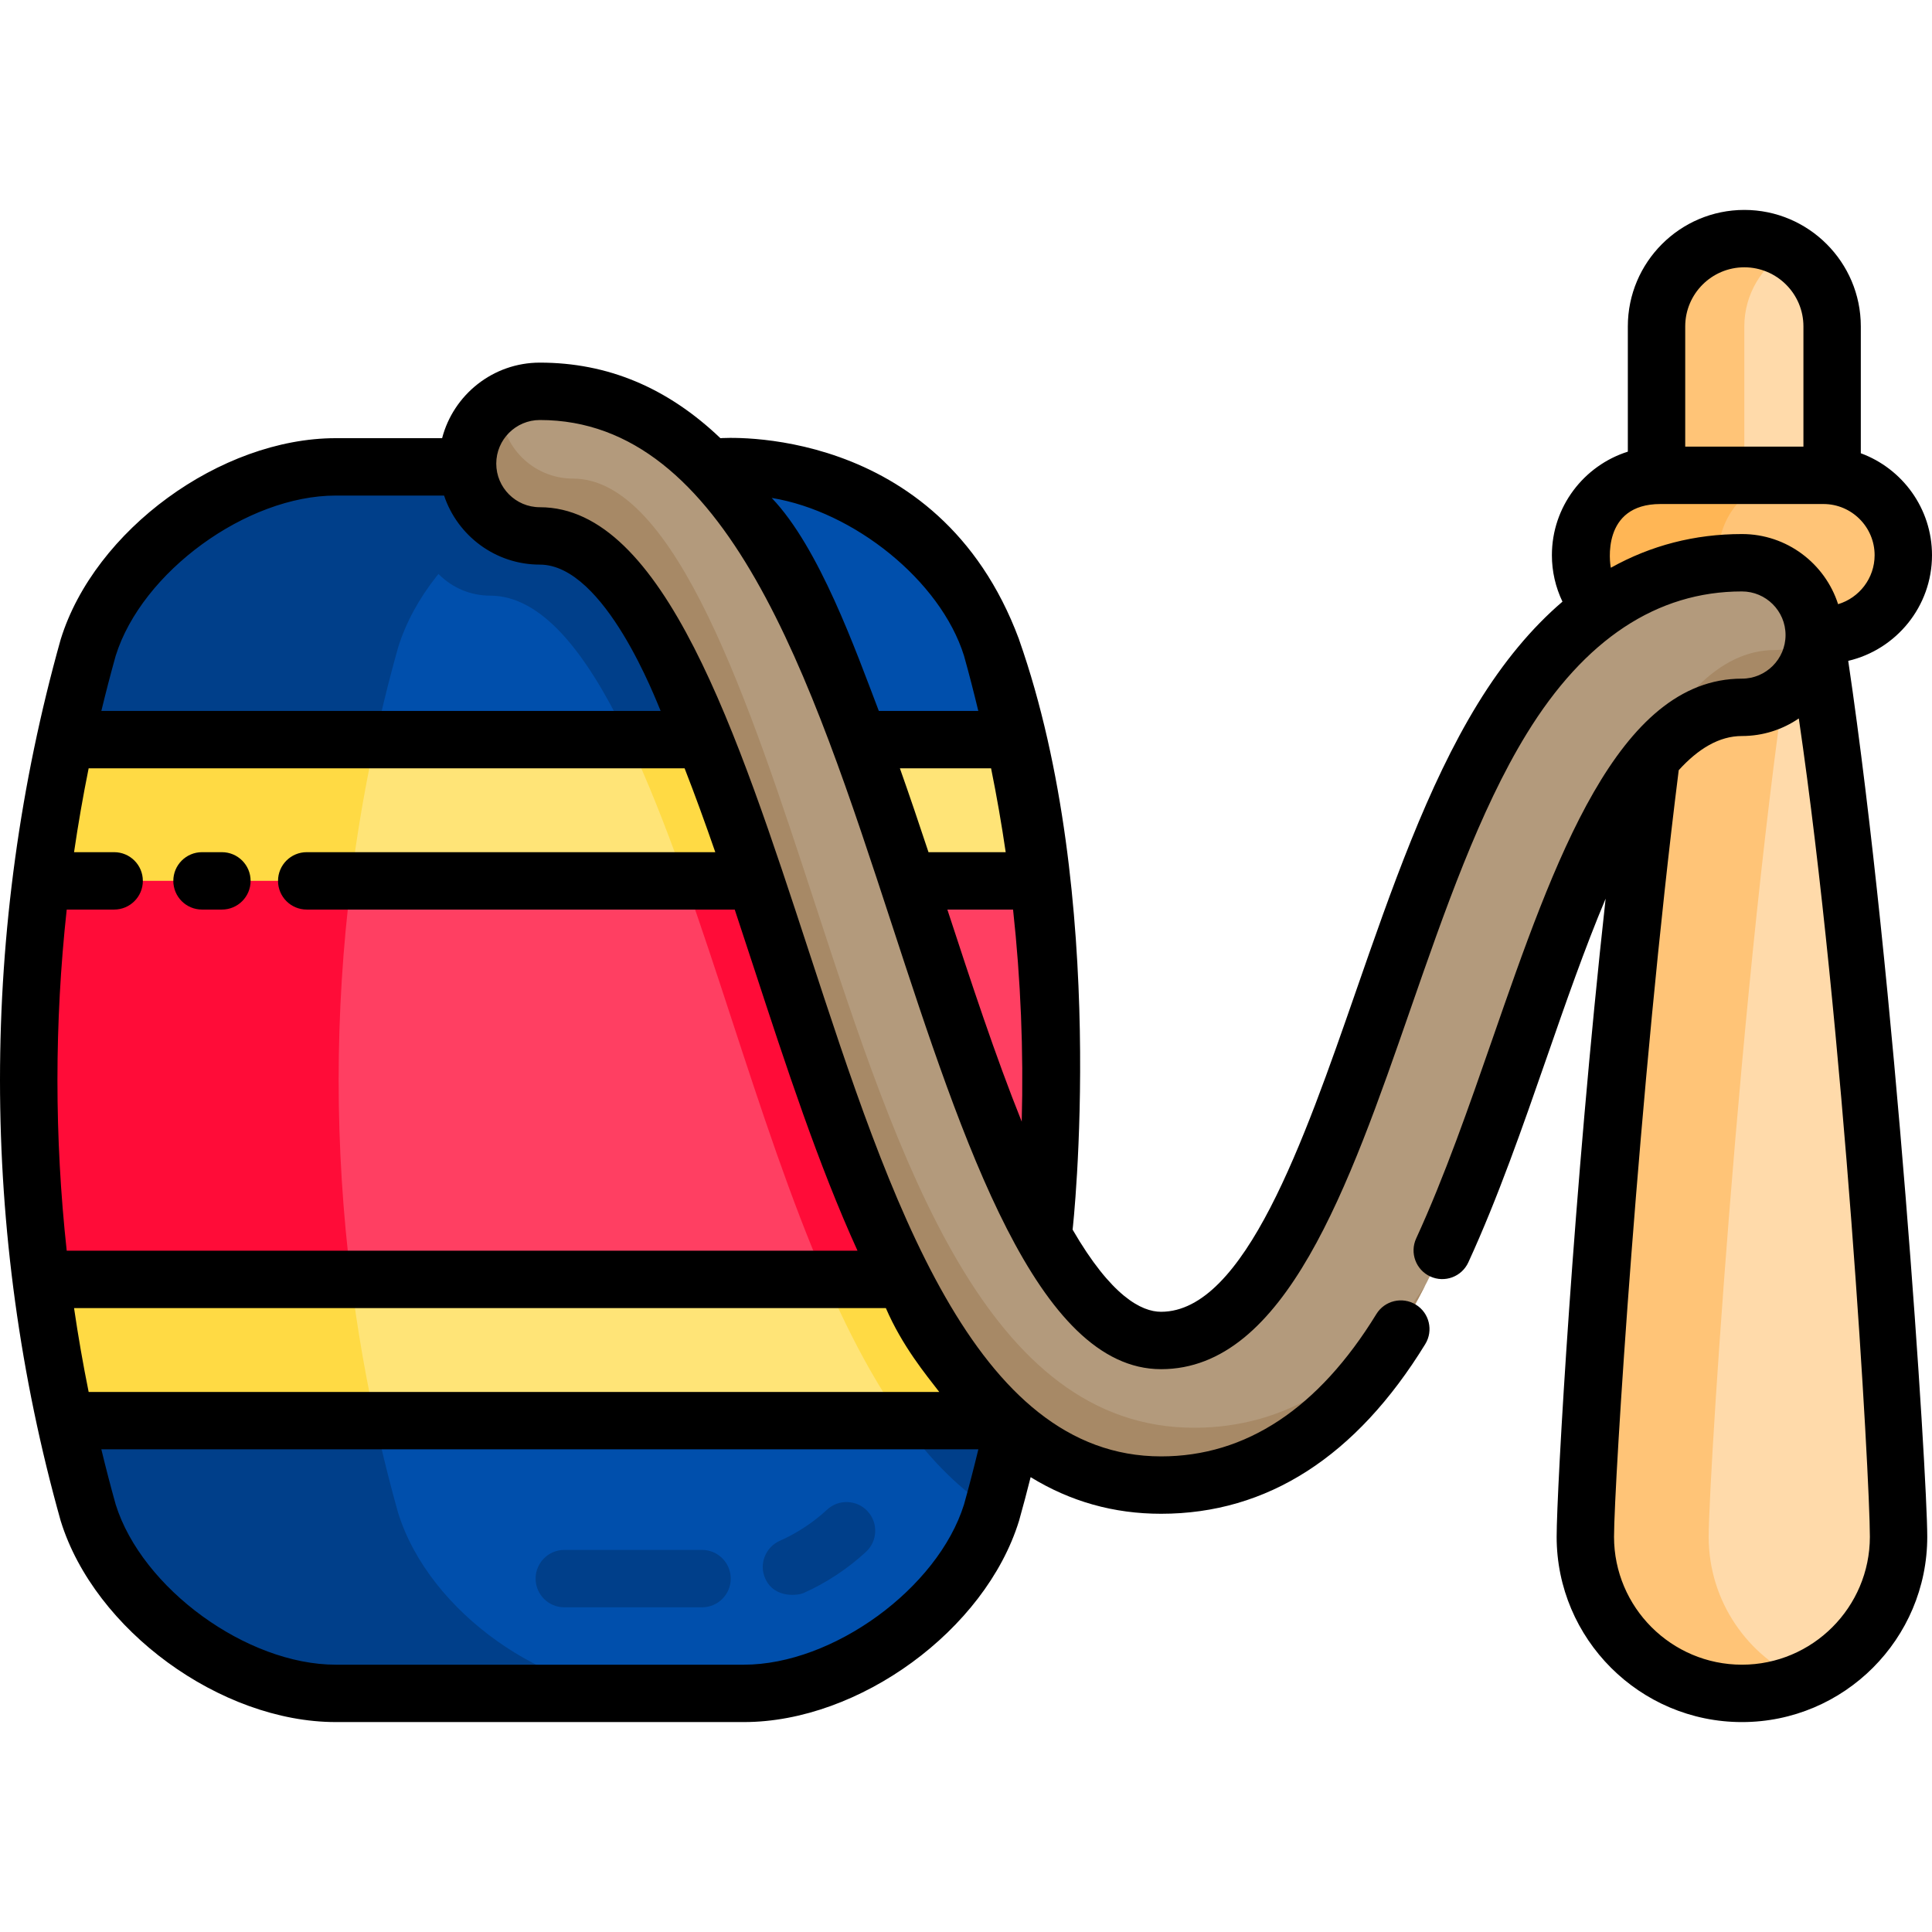 <?xml version="1.0" encoding="iso-8859-1"?>
<!-- Uploaded to: SVG Repo, www.svgrepo.com, Generator: SVG Repo Mixer Tools -->
<svg height="800px" width="800px" version="1.1" id="Layer_1" xmlns="http://www.w3.org/2000/svg" xmlns:xlink="http://www.w3.org/1999/xlink" 
	 viewBox="0 0 512 512" xml:space="preserve">
<path style="fill:#004FAC;" d="M197.149,448.765c-36.053,0-72.107,0-108.161,0c-25.948,0.001-57.321-21.137-65.618-47.899
	c-21.012-74.955-21.012-154.286,0-229.241c8.298-26.764,39.67-47.899,65.618-47.899c36.053,0,72.107,0,108.161,0
	c25.948,0,57.321,21.136,65.618,47.899c21.012,74.955,21.012,154.286,0,229.241C254.469,427.629,223.096,448.765,197.149,448.765z"
	/>
<g>
	<path style="fill:#003F8A;" d="M262.948,400.195c3.929-14.105,7.114-28.364,9.556-42.718
		c-16.466-20.676-29.858-61.59-42.092-98.976c-19.135-58.474-38.832-118.643-78.621-134.777c-11.282,0-22.564,0-33.847,0
		c-4.394,3.511-7.217,8.906-7.217,14.967c0,10.583,8.578,19.16,19.16,19.16c27.267,0,46.838,59.804,64.105,112.567
		C211.511,323.954,229.5,378.912,262.948,400.195z"/>
	<path style="fill:#003F8A;" d="M105.491,400.866c-21.011-74.955-21.012-154.286,0-229.241c8.298-26.764,39.67-47.899,65.618-47.899
		c-27.374,0-54.748,0-82.122,0c-25.948,0-57.32,21.136-65.618,47.899c-21.012,74.955-21.011,154.286,0,229.241
		c8.297,26.763,39.671,47.9,65.618,47.899c27.374,0,54.748,0,82.122,0C145.162,448.766,113.788,427.628,105.491,400.866z"/>
	<path style="fill:#003F8A;" d="M202.8,418.328c-1.729-3.827,0.056-8.332,3.9-10.022c4.464-1.964,8.887-4.877,12.453-8.203
		c3.073-2.865,7.884-2.696,10.748,0.374c2.864,3.071,2.697,7.882-0.374,10.747c-4.784,4.462-10.716,8.37-16.705,11.003
		C211.825,422.665,205.311,423.888,202.8,418.328z"/>
	<path style="fill:#003F8A;" d="M186.047,425.952h-36.499c-4.199,0-7.604-3.404-7.604-7.604c0-4.2,3.405-7.604,7.604-7.604h36.499
		c4.199,0,7.604,3.404,7.604,7.604C193.651,422.549,190.246,425.952,186.047,425.952z"/>
</g>
<path style="fill:#FFE477;" d="M17.323,376.484h251.491c12.929-59.457,12.929-121.021,0-180.478H17.323
	C4.394,255.463,4.394,317.027,17.323,376.484z"/>
<g>
	<path style="fill:#FFDA44;" d="M99.444,196.006H17.323c-12.929,59.457-12.929,121.021,0,180.478h82.122
		C86.516,317.027,86.515,255.463,99.444,196.006z"/>
	<path style="fill:#FFDA44;" d="M272.491,357.458c-16.459-20.684-29.846-61.582-42.077-98.957
		c-6.985-21.347-14.046-42.92-22.131-62.496h-41.798c10.132,21.32,19.094,48.702,27.509,74.414
		c12.821,39.178,25.896,79.116,45.094,106.064h29.727C270.189,370.164,271.408,363.82,272.491,357.458z"/>
</g>
<path style="fill:#FF3F62;" d="M10.918,339.049h264.299c4.393-35.064,4.393-70.544,0-105.609H10.918
	C6.526,268.505,6.525,303.984,10.918,339.049z"/>
<g>
	<path style="fill:#FF0C38;" d="M193.997,270.42c7.725,23.604,15.543,47.48,24.736,68.629h42.237
		c-11.397-22.027-21.306-52.291-30.552-80.548c-2.737-8.365-5.489-16.761-8.306-25.061h-40.56
		C185.868,245.592,189.996,258.192,193.997,270.42z"/>
	<path style="fill:#FF0C38;" d="M93.041,233.44H10.919c-4.393,35.064-4.393,70.545,0,105.609h82.122
		C88.648,303.984,88.648,268.505,93.041,233.44z"/>
</g>
<path style="fill:#FFDAAA;" d="M503.138,407.261c0,22.922-18.582,41.504-41.504,41.504c-22.922,0-41.504-18.582-41.504-41.504
	s18.582-302.172,41.504-302.172C484.556,105.089,503.138,384.339,503.138,407.261z"/>
<path style="fill:#FFC477;" d="M452.818,407.261c0-17.119,10.365-177.199,25.161-257.16c-5.015-27.106-10.54-45.012-16.343-45.012
	c-22.922,0-41.504,279.251-41.504,302.172c0,22.922,18.582,41.504,41.504,41.504c5.804,0,11.328-1.195,16.343-3.347
	C463.183,439.072,452.818,424.379,452.818,407.261z"/>
<path style="fill:#FFDAAA;" d="M462.264,63.235c-12.798,0-23.268,10.47-23.268,23.267v46.712c0,12.797,10.47,23.267,23.267,23.267
	s23.267-10.47,23.267-23.267V86.502C485.53,73.705,475.06,63.235,462.264,63.235z"/>
<g>
	<path style="fill:#FFC477;" d="M462.264,133.214V86.502c0-8.565,4.694-16.083,11.634-20.122c-3.429-1.995-7.402-3.146-11.634-3.146
		c-12.798,0.001-23.268,10.471-23.268,23.268v46.712c0,12.797,10.47,23.267,23.267,23.267c4.232,0,8.205-1.151,11.634-3.146
		C466.958,149.297,462.264,141.779,462.264,133.214z"/>
	<path style="fill:#FFC477;" d="M483.232,125.967h-43.195c-11.64,0-21.163,9.523-21.163,21.163l0,0
		c0,11.64,9.523,21.163,21.163,21.163h43.195c11.64,0,21.163-9.523,21.163-21.163l0,0
		C504.396,135.491,494.872,125.967,483.232,125.967z"/>
</g>
<path style="fill:#FFB655;" d="M455.372,147.131c0-11.64,9.524-21.164,21.164-21.164h-36.499c-11.64,0-21.164,9.524-21.164,21.164
	s9.524,21.164,21.164,21.164h36.499C464.896,168.294,455.372,158.771,455.372,147.131z"/>
<path style="fill:#B39A7C;" d="M307.697,393.561c-55.047,0-78.167-70.648-100.524-138.969
	c-17.267-52.764-36.837-112.567-64.105-112.567c-10.583,0-19.16-8.578-19.16-19.16s8.578-19.16,19.16-19.16
	c55.047,0,78.167,70.648,100.524,138.969c17.267,52.764,36.837,112.567,64.105,112.567c27.531,0,43.464-45.846,58.87-90.185
	c9.139-26.297,18.588-53.49,31.535-74.583c16.838-27.434,38.213-41.343,63.534-41.343c10.583,0,19.16,8.578,19.16,19.16
	c0,10.582-8.578,19.16-19.16,19.16c-27.531,0-43.464,45.848-58.87,90.185c-9.139,26.297-18.588,53.49-31.535,74.583
	C354.393,379.651,333.017,393.561,307.697,393.561z"/>
<g>
	<path style="fill:#A78966;" d="M433.461,206.424c8.008-11.637,17.162-18.974,28.173-18.974c10.268,0,18.624-8.082,19.113-18.229
		c-2.982,1.914-6.52,3.037-10.326,3.037C455.169,172.258,443.477,186.334,433.461,206.424z"/>
	<path style="fill:#A78966;" d="M316.484,378.368c-55.047,0-78.167-70.648-100.524-138.969
		c-17.267-52.764-36.837-112.567-64.105-112.567c-10.583,0-19.16-8.578-19.16-19.16c0-0.314,0.031-0.62,0.047-0.931
		c-5.307,3.407-8.834,9.347-8.834,16.122c0,10.583,8.578,19.16,19.16,19.16c27.267,0,46.838,59.804,64.105,112.567
		c22.358,68.321,45.477,138.969,100.524,138.969c25.321,0,46.697-13.909,63.534-41.343c2.248-3.663,4.385-7.52,6.439-11.513
		C361.208,365.695,340.644,378.368,316.484,378.368z"/>
</g>
<path d="M512,147.131c0-12.385-7.866-22.967-18.865-27.011V86.502c0-17.022-13.848-30.871-30.871-30.871
	c-17.023,0-30.871,13.848-30.871,30.871v33.191c-11.652,3.679-20.124,14.587-20.124,27.439c0,4.322,0.971,8.49,2.799,12.312
	c-8.178,6.991-15.673,16.012-22.45,27.051c-13.371,21.787-22.956,49.362-32.235,76.064c-13.857,39.879-29.563,85.077-51.687,85.077
	c-5.183,0-13.188-4.075-23.446-21.775c0.062-0.294,9.771-88.268-14.162-156.29c-0.023-0.065-0.034-0.134-0.059-0.199
	c-21.461-57.666-79.114-53.251-79.114-53.251C176.84,102.697,161.011,96.1,143.068,96.1c-12.43,0-22.906,8.517-25.903,20.021H88.987
	c-30.555,0-63.931,24.386-72.881,53.251c-0.02,0.065-0.041,0.133-0.059,0.199c-21.396,76.327-21.396,157.018,0,233.346
	c0.019,0.066,0.039,0.133,0.059,0.199c8.95,28.867,42.326,53.252,72.881,53.25h108.16c0.002,0,0,0,0.002,0
	c30.554,0,63.93-24.387,72.879-53.25c0.02-0.065,0.04-0.133,0.059-0.199c1.063-3.789,2.077-7.617,3.042-11.457
	c10.577,6.49,22.057,9.705,34.567,9.705c28.145,0,51.701-15.13,70.015-44.969c2.196-3.579,1.076-8.261-2.504-10.458
	c-3.579-2.196-8.261-1.076-10.458,2.504c-15.359,25.027-34.555,37.716-57.052,37.716c-49.535,0-71.782-67.985-93.297-133.731
	c-18.953-57.917-38.552-117.806-71.331-117.806c-6.372,0-11.556-5.184-11.556-11.556c0-6.372,5.184-11.556,11.556-11.556
	c49.534,0,71.781,67.984,93.297,133.731c18.953,57.917,38.552,117.806,71.331,117.806c32.939,0,49.773-48.444,66.064-95.327
	c9.002-25.902,18.311-52.686,30.82-73.067c15.359-25.027,34.555-37.715,57.053-37.715c6.371,0,11.555,5.184,11.555,11.556
	c0,6.372-5.184,11.556-11.555,11.556c-32.942,0-49.775,48.444-66.064,95.325c-6.251,17.985-12.715,36.582-20.268,53.02
	c-1.754,3.816-0.082,8.331,3.734,10.084c3.817,1.757,8.332,0.082,10.084-3.734c7.86-17.105,14.446-36.053,20.827-54.412
	c4.89-14.072,10.01-28.805,15.562-41.983c-8.486,76.841-12.982,156.929-12.982,169.113c0,27.078,22.03,49.108,49.109,49.108
	c27.078,0,49.108-22.03,49.108-49.108c0-16.462-8.361-147.037-20.944-232.127C502.505,172.154,512,160.735,512,147.131z
	 M248.913,368.88H23.493c-1.492-7.382-2.78-14.793-3.869-22.228h215.138C239.106,356.721,245.366,364.272,248.913,368.88z
	 M197.149,441.16H88.987c-23.602,0.002-51.37-20.219-58.326-42.45c-1.36-4.856-2.624-9.732-3.804-14.623h232.418
	c-1.183,4.899-2.449,9.794-3.802,14.622C248.521,420.94,220.753,441.16,197.149,441.16z M227.246,331.444H17.68
	c-3.277-30.045-3.277-60.355,0-90.401h12.572c4.199,0,7.604-3.403,7.604-7.604c0-4.2-3.404-7.604-7.604-7.604H19.624
	c1.089-7.434,2.376-14.845,3.869-22.227h157.933c2.784,7.122,5.487,14.592,8.134,22.227H81.284c-4.199,0-7.604,3.403-7.604,7.604
	c0,4.2,3.405,7.604,7.604,7.604H194.71c1.761,5.302,3.504,10.624,5.234,15.912C208.296,282.474,216.861,308.632,227.246,331.444z
	 M143.068,149.627c17.296,0,31.003,36.534,32.008,38.775H26.858c1.18-4.89,2.444-9.765,3.804-14.622
	c6.953-22.232,34.722-42.452,58.326-42.452h28.696C121.235,141.949,131.268,149.627,143.068,149.627z M251.06,241.044h17.412
	c2.033,18.631,2.801,37.389,2.295,56.202C263.8,279.909,257.35,260.264,251.06,241.044z M266.521,225.836h-20.46
	c-2.469-7.452-4.983-14.89-7.58-22.227h24.165C264.143,210.992,265.43,218.403,266.521,225.836z M204.508,131.957
	c21.716,3.546,44.723,21.871,50.965,41.823c1.361,4.858,2.607,9.735,3.788,14.623h-26.364
	C226.701,172.215,217.139,145.164,204.508,131.957z M462.264,70.838c8.637,0,15.663,7.027,15.663,15.663v31.862h-31.326V86.502
	C446.601,77.865,453.627,70.838,462.264,70.838z M461.635,141.527c-12.506,0-24.104,2.995-34.74,8.932
	c-0.275-1.077-2.592-16.888,13.143-16.888h43.195c7.476,0,13.559,6.083,13.559,13.56c0,6.126-4.087,11.31-9.675,12.985
	C483.654,149.345,473.542,141.527,461.635,141.527z M461.635,441.16c-18.693,0-33.901-15.208-33.901-33.9
	c0-13.46,6.637-119.612,17.145-203.148c5.17-5.694,10.723-9.059,16.756-9.059c5.584,0,10.772-1.722,15.067-4.658
	c12.053,82.182,18.833,201.216,18.833,216.864C495.534,425.952,480.326,441.16,461.635,441.16z"/>
<path d="M58.81,225.836h-5.275c-4.199,0-7.604,3.403-7.604,7.604c0,4.2,3.405,7.604,7.604,7.604h5.275
	c4.199,0,7.604-3.403,7.604-7.604C66.414,229.24,63.01,225.836,58.81,225.836z"/>
</svg>